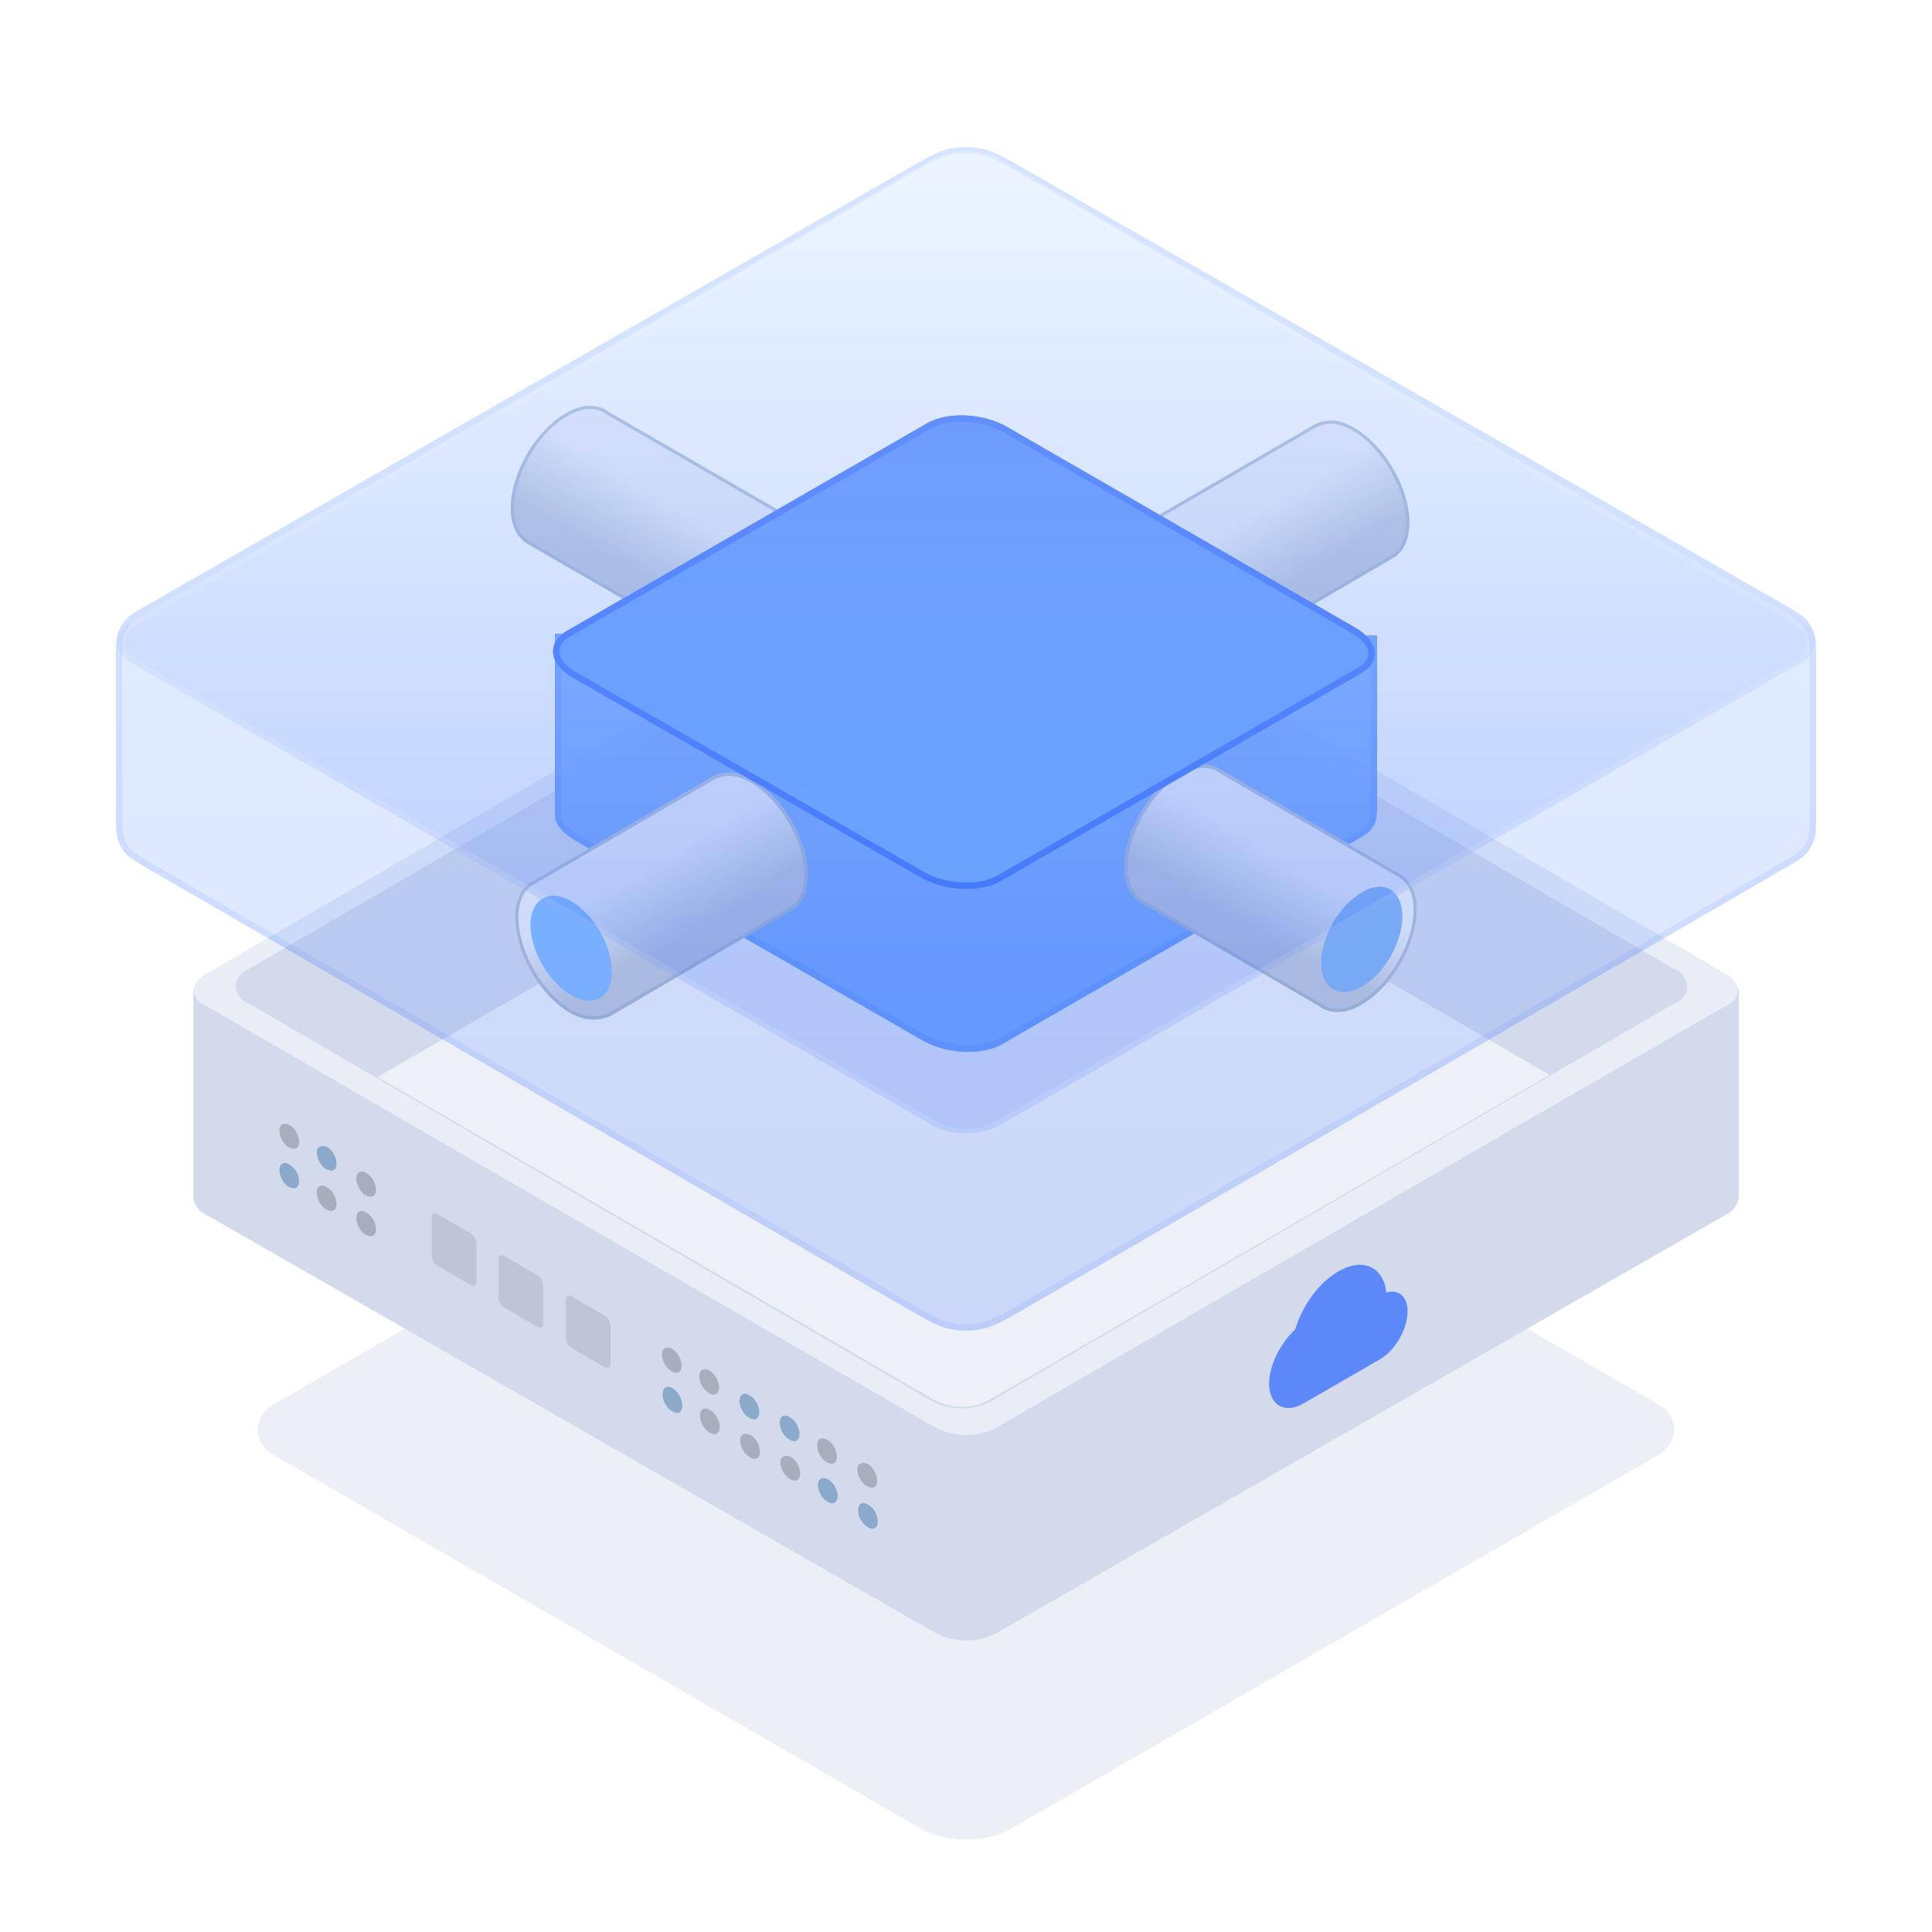 <svg width="300" height="300" viewBox="0 0 300 300" fill="none" xmlns="http://www.w3.org/2000/svg">
<rect width="132" height="132" rx="8" transform="matrix(0.866 0.5 -0.866 0.5 150 156)" fill="#ECEFF5"/>
<path d="M270 153.872V185.87C269.89 187.076 269.123 188.062 268.027 188.61C266.822 189.267 155.925 252.935 154.719 253.592C151.76 255.126 148.254 255.126 145.295 253.592C144.09 252.935 33.192 189.267 31.987 188.61C30.891 188.172 30.124 187.076 30.014 185.87V153.982V153.434H30.124C30.453 152.448 31.11 151.681 31.987 151.242C33.192 150.585 144.09 85.931 145.295 85.273C148.254 83.739 151.76 83.739 154.719 85.273C155.925 85.931 266.822 150.585 268.027 151.242C268.904 151.681 269.562 152.448 269.89 153.434H270V153.872Z" fill="#D3DAEC"/>
<path d="M268.026 156.16C266.82 156.818 155.923 220.923 154.718 221.69C151.759 223.225 148.252 223.225 145.294 221.69C144.088 221.033 33.191 156.927 31.985 156.16C30.451 155.612 29.684 154.078 30.122 152.544C30.451 151.667 31.109 151.01 31.985 150.681C33.191 150.023 144.088 85.918 145.294 85.151C148.252 83.617 151.759 83.617 154.718 85.151C155.923 85.808 266.82 149.914 268.026 150.681C269.45 151.119 270.327 152.763 269.779 154.188C269.779 154.188 269.779 154.188 269.779 154.297C269.56 155.174 268.903 155.831 268.026 156.16ZM260.136 150.571C259.04 149.914 154.937 89.315 153.731 88.657C150.992 87.233 147.595 87.233 144.855 88.657C143.759 89.315 39.656 149.914 38.451 150.571C37.026 151.119 36.259 152.653 36.807 154.078C37.136 154.845 37.684 155.393 38.451 155.722C39.546 156.379 143.759 216.978 144.855 217.636C147.595 219.06 150.992 219.06 153.731 217.636C154.827 216.978 259.04 156.379 260.136 155.722C261.561 155.283 262.328 153.749 261.78 152.325V152.215C261.451 151.448 260.903 150.79 260.136 150.571Z" fill="white" fill-opacity="0.5"/>
<path d="M144.967 217.308C144.091 216.869 89.299 184.981 58.616 167.228C91.82 148.052 144.419 117.697 145.186 117.149C148.145 115.615 151.652 115.615 154.61 117.149C155.487 117.588 207.32 147.613 240.633 166.9C210.059 184.652 154.61 216.869 153.734 217.308C150.994 218.842 147.707 218.842 144.967 217.308Z" fill="white" fill-opacity="0.6"/>
<path d="M104.308 209.415C105.185 209.853 105.842 211.058 105.842 212.045C105.842 213.031 105.185 213.469 104.308 212.921C103.431 212.483 102.774 211.278 102.774 210.291C102.774 209.415 103.431 208.976 104.308 209.415Z" fill="black" fill-opacity="0.2"/>
<path d="M104.416 215.551C105.293 216.099 105.951 217.195 105.951 218.291C105.951 219.277 105.293 219.715 104.416 219.167C103.54 218.729 102.882 217.523 102.882 216.537C102.882 215.551 103.54 215.003 104.416 215.551Z" fill="#1F6099" fill-opacity="0.4"/>
<path d="M110.117 212.813C110.993 213.251 111.651 214.457 111.651 215.443C111.651 216.429 110.993 216.868 110.117 216.32C109.24 215.881 108.583 214.676 108.583 213.69C108.583 212.813 109.24 212.265 110.117 212.813Z" fill="black" fill-opacity="0.2"/>
<path d="M110.226 218.952C111.102 219.39 111.76 220.596 111.76 221.582C111.76 222.568 111.102 223.007 110.226 222.459C109.349 222.02 108.691 220.815 108.691 219.829C108.691 218.842 109.349 218.404 110.226 218.952Z" fill="black" fill-opacity="0.2"/>
<path d="M116.36 216.649C117.237 217.087 117.895 218.293 117.895 219.279C117.895 220.265 117.237 220.704 116.36 220.156C115.484 219.717 114.826 218.512 114.826 217.526C114.826 216.54 115.484 216.101 116.36 216.649Z" fill="#1F6099" fill-opacity="0.4"/>
<path d="M116.469 222.788C117.345 223.227 118.003 224.432 118.003 225.418C118.003 226.404 117.345 226.843 116.469 226.295C115.592 225.857 114.935 224.651 114.935 223.665C114.935 222.679 115.592 222.459 116.469 222.788Z" fill="black" fill-opacity="0.2"/>
<path d="M122.61 220.046C123.487 220.484 124.144 221.69 124.144 222.676C124.144 223.662 123.487 224.1 122.61 223.552C121.734 223.114 121.076 221.909 121.076 220.923C121.076 219.936 121.734 219.498 122.61 220.046Z" fill="#1F6099" fill-opacity="0.4"/>
<path d="M122.719 226.181C123.595 226.619 124.253 227.825 124.253 228.811C124.253 229.797 123.595 230.235 122.719 229.687C121.842 229.249 121.185 228.044 121.185 227.057C121.185 226.181 121.842 225.852 122.719 226.181Z" fill="black" fill-opacity="0.2"/>
<path d="M128.413 223.555C129.29 223.993 129.947 225.199 129.947 226.185C129.947 227.171 129.29 227.609 128.413 227.062C127.536 226.623 126.879 225.418 126.879 224.432C126.879 223.336 127.536 223.117 128.413 223.555Z" fill="black" fill-opacity="0.2"/>
<path d="M128.528 229.688C129.404 230.126 130.062 231.331 130.062 232.318C130.062 233.304 129.404 233.742 128.528 233.194C127.651 232.756 126.994 231.55 126.994 230.564C126.994 229.688 127.651 229.249 128.528 229.688Z" fill="#1F6099" fill-opacity="0.4"/>
<path d="M134.663 227.281C135.54 227.719 136.197 228.925 136.197 229.911C136.197 230.897 135.54 231.336 134.663 230.788C133.786 230.349 133.129 229.144 133.129 228.158C133.129 227.281 133.786 226.952 134.663 227.281Z" fill="black" fill-opacity="0.2"/>
<path d="M134.771 233.634C135.648 234.072 136.306 235.277 136.306 236.264C136.306 237.25 135.648 237.688 134.771 237.14C133.895 236.702 133.237 235.497 133.237 234.51C133.237 233.524 133.895 233.086 134.771 233.634Z" fill="#1F6099" fill-opacity="0.4"/>
<path d="M44.917 174.682C45.794 175.12 46.451 176.326 46.451 177.312C46.451 178.298 45.794 178.627 44.917 178.189C44.04 177.75 43.383 176.545 43.383 175.559C43.383 174.573 44.15 174.244 44.917 174.682Z" fill="black" fill-opacity="0.2"/>
<path d="M44.916 180.818C45.793 181.257 46.45 182.462 46.45 183.448C46.45 184.435 45.793 184.764 44.916 184.325C44.039 183.887 43.382 182.681 43.382 181.695C43.382 180.709 44.149 180.271 44.916 180.818Z" fill="#1F6099" fill-opacity="0.4"/>
<path d="M50.722 178.074C51.598 178.513 52.256 179.718 52.256 180.704C52.256 181.69 51.598 182.019 50.722 181.581C49.845 181.143 49.188 179.937 49.188 178.951C49.188 178.074 49.845 177.746 50.722 178.074Z" fill="#1F6099" fill-opacity="0.4"/>
<path d="M50.722 184.324C51.598 184.762 52.256 185.968 52.256 186.954C52.256 187.94 51.598 188.269 50.722 187.831C49.845 187.392 49.188 186.187 49.188 185.201C49.188 184.214 49.845 183.776 50.722 184.324Z" fill="black" fill-opacity="0.2"/>
<path d="M56.859 182.132C57.736 182.57 58.394 183.776 58.394 184.762C58.394 185.748 57.736 186.077 56.859 185.639C55.983 185.2 55.325 183.995 55.325 183.009C55.325 182.132 55.983 181.584 56.859 182.132Z" fill="black" fill-opacity="0.2"/>
<path d="M56.859 188.265C57.736 188.704 58.394 189.909 58.394 190.895C58.394 191.882 57.736 192.21 56.859 191.772C55.983 191.334 55.325 190.128 55.325 189.142C55.325 188.156 55.983 187.717 56.859 188.265Z" fill="black" fill-opacity="0.2"/>
<path d="M67.035 189.626C67.035 189.066 67.035 188.786 67.129 188.627C67.212 188.487 67.345 188.41 67.507 188.408C67.693 188.406 67.935 188.546 68.42 188.826L72.596 191.237C73.081 191.517 73.323 191.657 73.509 191.873C73.671 192.063 73.804 192.293 73.887 192.529C73.981 192.797 73.981 193.077 73.981 193.637L73.981 198.459C73.981 199.019 73.981 199.299 73.887 199.458C73.804 199.598 73.671 199.675 73.509 199.677C73.323 199.679 73.081 199.539 72.596 199.259L68.42 196.848C67.935 196.568 67.693 196.428 67.507 196.212C67.345 196.022 67.212 195.792 67.129 195.556C67.035 195.288 67.035 195.008 67.035 194.448L67.035 189.626Z" fill="black" fill-opacity="0.1"/>
<path d="M77.396 196.114C77.396 195.554 77.396 195.274 77.49 195.114C77.573 194.974 77.706 194.898 77.869 194.896C78.054 194.894 78.297 195.034 78.782 195.314L82.957 197.725C83.442 198.005 83.685 198.145 83.87 198.361C84.033 198.551 84.165 198.78 84.248 199.016C84.343 199.285 84.343 199.565 84.343 200.125L84.343 204.946C84.343 205.506 84.343 205.786 84.248 205.946C84.165 206.086 84.033 206.162 83.87 206.164C83.685 206.166 83.442 206.026 82.957 205.746L78.782 203.335C78.297 203.055 78.054 202.915 77.869 202.699C77.706 202.509 77.573 202.28 77.49 202.044C77.396 201.775 77.396 201.495 77.396 200.935L77.396 196.114Z" fill="black" fill-opacity="0.1"/>
<path d="M87.853 202.377C87.853 201.817 87.853 201.537 87.947 201.378C88.03 201.238 88.162 201.161 88.325 201.159C88.511 201.157 88.753 201.297 89.238 201.577L93.414 203.988C93.899 204.268 94.141 204.408 94.326 204.624C94.489 204.814 94.622 205.043 94.705 205.28C94.799 205.548 94.799 205.828 94.799 206.388L94.799 211.209C94.799 211.769 94.799 212.05 94.705 212.209C94.622 212.349 94.489 212.426 94.326 212.427C94.141 212.429 93.899 212.289 93.414 212.009L89.238 209.599C88.753 209.319 88.511 209.179 88.325 208.963C88.162 208.773 88.03 208.543 87.947 208.307C87.853 208.039 87.853 207.759 87.853 207.199L87.853 202.377Z" fill="black" fill-opacity="0.1"/>
<path d="M215.279 200.7C214.809 196.699 211.641 195.213 207.813 197.423C204.85 199.134 202.277 202.62 201.102 206.45C198.792 208.58 197.063 212.097 197.063 214.803C197.063 218.225 199.474 219.618 202.438 217.906L214.264 211.079C216.636 209.709 218.564 206.369 218.564 203.63C218.563 202.518 218.238 201.626 217.643 201.095C217.047 200.564 216.215 200.425 215.279 200.7Z" fill="#3F73FC" fill-opacity="0.8"/>
<path d="M213.839 124.597V125.65C213.839 127.361 213.444 128.809 211.601 129.862L155.66 162.111C152.501 163.953 146.972 163.69 143.287 161.584L89.32 130.52C87.345 129.336 86.161 128.019 86.161 126.571V98.403L213.839 98.666V124.597Z" fill="#6BA1FF" fill-opacity="0.9"/>
<path d="M213.338 99.165V125.65C213.338 126.472 213.243 127.179 212.958 127.792C212.712 128.319 212.313 128.808 211.653 129.244L211.353 129.428L211.351 129.429L155.41 161.678L155.408 161.679C153.937 162.536 151.87 162.925 149.693 162.829C147.657 162.739 145.575 162.227 143.871 161.334L143.535 161.15L89.569 130.087C87.619 128.915 86.661 127.729 86.661 126.571V98.904L213.338 99.165Z" stroke="#3F73FC" stroke-opacity="0.2"/>
<path d="M122.885 104.063C120.252 105.643 117.883 105.511 116.304 104.326L81.949 84.451C80.369 83.529 79.316 81.686 79.316 78.922C79.316 73.526 83.134 66.813 87.872 64.18C90.505 62.601 92.874 62.732 94.454 63.917L128.808 83.793C130.388 84.714 131.441 86.557 131.441 89.321C131.441 94.718 127.623 101.299 122.885 104.063Z" fill="url(#paint0_linear_631_5725)"/>
<path d="M88.001 64.394C90.57 62.853 92.826 63.008 94.304 64.117L94.315 64.126L94.328 64.133L128.683 84.009V84.008C130.167 84.874 131.19 86.623 131.19 89.321C131.19 91.965 130.254 94.916 128.724 97.553C127.289 100.026 125.344 102.202 123.192 103.582L122.759 103.847L122.756 103.848C120.187 105.39 117.931 105.235 116.453 104.127L116.441 104.118L116.429 104.11L82.074 84.234H82.073C80.59 83.368 79.566 81.62 79.566 78.922C79.566 76.278 80.504 73.293 82.034 70.639C83.469 68.151 85.413 65.976 87.561 64.652L87.993 64.399L88.001 64.394Z" stroke="#A3B1CC" stroke-opacity="0.8" stroke-width="0.5"/>
<path d="M173.431 87.742C173.431 84.977 174.484 83.003 176.063 82.213L203.705 66.155C205.416 65.102 207.654 64.838 210.286 66.418C215.025 69.182 218.842 75.763 218.842 81.16C218.842 83.924 217.789 85.899 216.209 86.689L188.568 102.879C186.857 103.8 184.619 104.063 181.986 102.615C177.248 99.851 173.431 93.27 173.431 87.742Z" fill="url(#paint1_linear_631_5725)"/>
<path d="M203.836 66.367C205.415 65.396 207.47 65.117 209.919 66.493L210.157 66.632L210.16 66.634C212.484 67.989 214.595 70.29 216.125 72.927C217.655 75.565 218.592 78.517 218.592 81.16C218.592 83.871 217.561 85.733 216.098 86.465L216.09 86.469L216.083 86.473L188.449 102.658C186.812 103.54 184.667 103.802 182.112 102.4C179.789 101.044 177.679 98.743 176.148 96.09C174.618 93.437 173.681 90.452 173.681 87.742C173.681 85.031 174.711 83.169 176.175 82.437L176.188 82.429L203.829 66.37L203.83 66.371L203.836 66.367Z" stroke="#A3B1CC" stroke-opacity="0.8" stroke-width="0.5"/>
<g filter="url(#filter0_d_631_5725)">
<path d="M78 143.42C78 140.655 79.053 138.681 80.632 137.891L108.274 121.833C109.985 120.78 112.223 120.516 114.856 122.096C119.594 124.86 123.411 131.441 123.411 136.838C123.411 139.602 122.358 141.577 120.779 142.366L93.137 158.557C91.426 159.478 89.188 159.741 86.556 158.293C81.817 155.529 78 148.948 78 143.42Z" fill="url(#paint2_linear_631_5725)"/>
<path d="M108.405 122.045C109.984 121.074 112.039 120.795 114.488 122.171L114.727 122.31L114.729 122.312C117.053 123.667 119.164 125.968 120.694 128.605C122.225 131.243 123.161 134.195 123.161 136.838C123.161 139.549 122.13 141.411 120.667 142.143L120.659 142.147L120.652 142.151L93.01 158.34C91.374 159.218 89.231 159.478 86.682 158.078C84.358 156.722 82.248 154.422 80.718 151.768C79.188 149.115 78.25 146.13 78.25 143.419C78.25 140.709 79.281 138.847 80.744 138.115L80.758 138.107L108.398 122.048L108.399 122.049L108.405 122.045Z" stroke="#A3B1CC" stroke-opacity="0.8" stroke-width="0.5"/>
</g>
<g filter="url(#filter1_d_631_5725)">
<path d="M213.445 156.977C210.813 158.557 208.444 158.425 206.864 157.241L179.222 141.182C177.643 140.261 176.59 138.418 176.59 135.654C176.59 130.257 180.407 123.544 185.146 120.911C187.778 119.332 190.147 119.464 191.727 120.648L219.369 136.707C220.948 137.628 222.001 139.471 222.001 142.235C222.001 147.632 218.184 154.213 213.445 156.977Z" fill="url(#paint3_linear_631_5725)"/>
<path d="M185.274 121.125C187.844 119.584 190.099 119.74 191.577 120.848L191.589 120.857L191.602 120.865L219.243 136.923V136.922C220.727 137.788 221.751 139.537 221.751 142.235C221.751 144.879 220.815 147.831 219.284 150.468C217.85 152.941 215.905 155.117 213.753 156.497L213.319 156.761L213.316 156.763C210.747 158.305 208.492 158.149 207.014 157.041L207.002 157.032L206.989 157.024L179.348 140.966H179.349C177.864 140.1 176.84 138.352 176.84 135.654C176.84 133.01 177.777 130.025 179.308 127.371C180.743 124.882 182.686 122.707 184.835 121.383L185.267 121.13L185.274 121.125Z" stroke="#A3B1CC" stroke-opacity="0.8" stroke-width="0.5"/>
</g>
<g filter="url(#filter2_di_631_5725)">
<path d="M213.445 139.603C209.891 141.577 207.126 146.579 207.126 150.528C207.126 154.476 210.022 156.188 213.445 154.213C216.998 152.239 219.763 147.237 219.763 143.288C219.763 139.208 216.867 137.497 213.445 139.603Z" fill="#81B2F2"/>
</g>
<g filter="url(#filter3_di_631_5725)">
<path d="M80.369 144.604C80.369 148.684 83.265 153.555 86.687 155.529C90.241 157.503 93.005 155.924 93.005 151.843C93.005 147.763 90.109 142.893 86.687 140.918C83.265 138.944 80.369 140.655 80.369 144.604Z" fill="#82B8FF"/>
</g>
<g filter="url(#filter4_d_631_5725)">
<path d="M88.003 94.981L143.945 62.732C147.104 60.889 152.632 61.153 156.318 63.259L210.416 94.454C214.102 96.561 214.497 99.719 211.338 101.562L155.396 133.811C152.237 135.654 146.709 135.39 143.023 133.284L88.925 102.22C85.239 100.114 84.844 96.824 88.003 94.981Z" fill="url(#paint4_linear_631_5725)"/>
<path d="M144.197 63.164C145.667 62.306 147.735 61.919 149.912 62.015C152.082 62.11 154.305 62.685 156.068 63.691V63.692L210.167 94.888L210.168 94.889C211.941 95.902 212.811 97.106 212.948 98.171C213.079 99.196 212.55 100.275 211.088 101.129L155.147 133.378L155.144 133.379C153.673 134.237 151.606 134.625 149.429 134.529C147.258 134.433 145.034 133.858 143.271 132.851H143.272L89.173 101.787L89.172 101.786L88.852 101.595C87.3 100.623 86.522 99.474 86.393 98.44C86.26 97.374 86.799 96.262 88.255 95.413L88.254 95.412L144.195 63.165L144.197 63.164Z" stroke="#3F73FC"/>
</g>
<path d="M18 102.309C18 100.284 18 99.272 18.295 98.366C18.556 97.564 18.983 96.827 19.549 96.202C20.187 95.495 21.066 94.991 22.822 93.983L140.444 26.484C143.926 24.486 145.667 23.486 147.517 23.095C149.154 22.749 150.846 22.749 152.483 23.095C154.333 23.486 156.074 24.486 159.556 26.484L277.178 93.983C278.935 94.991 279.813 95.495 280.452 96.202C281.017 96.827 281.444 97.564 281.705 98.366C282 99.272 282 100.284 282 102.309V126.468C282 128.483 282 129.491 281.707 130.394C281.448 131.192 281.025 131.928 280.464 132.552C279.829 133.258 278.958 133.763 277.214 134.774L159.627 202.921C156.121 204.953 154.367 205.969 152.503 206.367C150.853 206.718 149.147 206.718 147.497 206.367C145.633 205.969 143.879 204.953 140.373 202.921L22.786 134.774C21.043 133.763 20.171 133.258 19.537 132.552C18.976 131.928 18.552 131.192 18.293 130.394C18 129.491 18 128.483 18 126.468V102.309Z" fill="url(#paint5_linear_631_5725)"/>
<path d="M147.621 23.584C149.092 23.273 150.608 23.254 152.084 23.526L152.379 23.584C153.914 23.909 155.379 24.675 158.073 26.211L159.308 26.918L276.93 94.417C278.492 95.313 279.294 95.779 279.854 96.306L280.08 96.537C280.533 97.039 280.89 97.619 281.133 98.248L281.229 98.52C281.494 99.333 281.5 100.251 281.5 102.31V126.468C281.5 128.261 281.495 129.184 281.318 129.929L281.231 130.239C281.024 130.88 280.701 131.476 280.278 131.999L280.092 132.218C279.665 132.693 279.116 133.072 278.12 133.665L276.963 134.341L159.377 202.488C156.062 204.409 154.384 205.376 152.729 205.8L152.398 205.878C150.916 206.194 149.387 206.213 147.898 205.937L147.602 205.878L147.271 205.8C145.837 205.432 144.386 204.657 141.866 203.206L140.623 202.488L23.037 134.341C21.486 133.442 20.69 132.976 20.134 132.449L19.908 132.218C19.458 131.717 19.105 131.138 18.864 130.511L18.769 130.239C18.506 129.43 18.5 128.517 18.5 126.468V102.31C18.5 100.508 18.504 99.58 18.683 98.832L18.77 98.52C18.98 97.878 19.306 97.28 19.731 96.757L19.92 96.537C20.35 96.062 20.902 95.683 21.905 95.091L23.07 94.417L140.692 26.918C143.984 25.029 145.651 24.078 147.292 23.661L147.621 23.584Z" stroke="#3F73FC" stroke-opacity="0.1"/>
<rect width="156" height="156" rx="6" transform="matrix(0.866 0.5 -0.866 0.5 150 21.75)" fill="url(#paint6_linear_631_5725)"/>
<rect y="0.5" width="155" height="155" rx="5.5" transform="matrix(0.866 0.5 -0.866 0.5 150.434 22)" stroke="white" stroke-opacity="0.1"/>
<defs>
<filter id="filter0_d_631_5725" x="78" y="119.977" width="47.411" height="39.336" filterUnits="userSpaceOnUse" color-interpolation-filters="sRGB">
<feFlood flood-opacity="0" result="BackgroundImageFix"/>
<feColorMatrix in="SourceAlpha" type="matrix" values="0 0 0 0 0 0 0 0 0 0 0 0 0 0 0 0 0 0 127 0" result="hardAlpha"/>
<feOffset dx="2" dy="-1"/>
<feComposite in2="hardAlpha" operator="out"/>
<feColorMatrix type="matrix" values="0 0 0 0 0 0 0 0 0 0 0 0 0 0 0 0 0 0 0.1 0"/>
<feBlend mode="normal" in2="BackgroundImageFix" result="effect1_dropShadow_631_5725"/>
<feBlend mode="normal" in="SourceGraphic" in2="effect1_dropShadow_631_5725" result="shape"/>
</filter>
<filter id="filter1_d_631_5725" x="174.59" y="118.743" width="47.411" height="39.403" filterUnits="userSpaceOnUse" color-interpolation-filters="sRGB">
<feFlood flood-opacity="0" result="BackgroundImageFix"/>
<feColorMatrix in="SourceAlpha" type="matrix" values="0 0 0 0 0 0 0 0 0 0 0 0 0 0 0 0 0 0 127 0" result="hardAlpha"/>
<feOffset dx="-2" dy="-1"/>
<feComposite in2="hardAlpha" operator="out"/>
<feColorMatrix type="matrix" values="0 0 0 0 0 0 0 0 0 0 0 0 0 0 0 0 0 0 0.1 0"/>
<feBlend mode="normal" in2="BackgroundImageFix" result="effect1_dropShadow_631_5725"/>
<feBlend mode="normal" in="SourceGraphic" in2="effect1_dropShadow_631_5725" result="shape"/>
</filter>
<filter id="filter2_di_631_5725" x="195.126" y="126.698" width="36.636" height="40.339" filterUnits="userSpaceOnUse" color-interpolation-filters="sRGB">
<feFlood flood-opacity="0" result="BackgroundImageFix"/>
<feColorMatrix in="SourceAlpha" type="matrix" values="0 0 0 0 0 0 0 0 0 0 0 0 0 0 0 0 0 0 127 0" result="hardAlpha"/>
<feOffset/>
<feGaussianBlur stdDeviation="6"/>
<feComposite in2="hardAlpha" operator="out"/>
<feColorMatrix type="matrix" values="0 0 0 0 0.314 0 0 0 0 0.506 0 0 0 0 0.988 0 0 0 1 0"/>
<feBlend mode="normal" in2="BackgroundImageFix" result="effect1_dropShadow_631_5725"/>
<feBlend mode="normal" in="SourceGraphic" in2="effect1_dropShadow_631_5725" result="shape"/>
<feColorMatrix in="SourceAlpha" type="matrix" values="0 0 0 0 0 0 0 0 0 0 0 0 0 0 0 0 0 0 127 0" result="hardAlpha"/>
<feOffset dx="-2" dy="-1"/>
<feComposite in2="hardAlpha" operator="arithmetic" k2="-1" k3="1"/>
<feColorMatrix type="matrix" values="0 0 0 0 0 0 0 0 0 0 0 0 0 0 0 0 0 0 0.25 0"/>
<feBlend mode="normal" in2="shape" result="effect2_innerShadow_631_5725"/>
</filter>
<filter id="filter3_di_631_5725" x="68.369" y="128.095" width="36.636" height="40.281" filterUnits="userSpaceOnUse" color-interpolation-filters="sRGB">
<feFlood flood-opacity="0" result="BackgroundImageFix"/>
<feColorMatrix in="SourceAlpha" type="matrix" values="0 0 0 0 0 0 0 0 0 0 0 0 0 0 0 0 0 0 127 0" result="hardAlpha"/>
<feOffset/>
<feGaussianBlur stdDeviation="6"/>
<feComposite in2="hardAlpha" operator="out"/>
<feColorMatrix type="matrix" values="0 0 0 0 0.302 0 0 0 0 0.494 0 0 0 0 0.988 0 0 0 1 0"/>
<feBlend mode="normal" in2="BackgroundImageFix" result="effect1_dropShadow_631_5725"/>
<feBlend mode="normal" in="SourceGraphic" in2="effect1_dropShadow_631_5725" result="shape"/>
<feColorMatrix in="SourceAlpha" type="matrix" values="0 0 0 0 0 0 0 0 0 0 0 0 0 0 0 0 0 0 127 0" result="hardAlpha"/>
<feOffset dx="2" dy="-1"/>
<feComposite in2="hardAlpha" operator="arithmetic" k2="-1" k3="1"/>
<feColorMatrix type="matrix" values="0 0 0 0 0 0 0 0 0 0 0 0 0 0 0 0 0 0 0.25 0"/>
<feBlend mode="normal" in2="shape" result="effect2_innerShadow_631_5725"/>
</filter>
<filter id="filter4_d_631_5725" x="85.874" y="61.5" width="127.594" height="76.543" filterUnits="userSpaceOnUse" color-interpolation-filters="sRGB">
<feFlood flood-opacity="0" result="BackgroundImageFix"/>
<feColorMatrix in="SourceAlpha" type="matrix" values="0 0 0 0 0 0 0 0 0 0 0 0 0 0 0 0 0 0 127 0" result="hardAlpha"/>
<feOffset dy="3"/>
<feComposite in2="hardAlpha" operator="out"/>
<feColorMatrix type="matrix" values="0 0 0 0 0 0 0 0 0 0 0 0 0 0 0 0 0 0 0.04 0"/>
<feBlend mode="normal" in2="BackgroundImageFix" result="effect1_dropShadow_631_5725"/>
<feBlend mode="normal" in="SourceGraphic" in2="effect1_dropShadow_631_5725" result="shape"/>
</filter>
<linearGradient id="paint0_linear_631_5725" x1="99.334" y1="94.566" x2="111.401" y2="73.665" gradientUnits="userSpaceOnUse">
<stop offset="0.2" stop-color="#BFC6D8"/>
<stop offset="0.7" stop-color="#ECEFF8"/>
</linearGradient>
<linearGradient id="paint1_linear_631_5725" x1="202.165" y1="94.95" x2="190.03" y2="73.932" gradientUnits="userSpaceOnUse">
<stop offset="0.2" stop-color="#BFC6D8"/>
<stop offset="0.7" stop-color="#ECEFF8"/>
</linearGradient>
<linearGradient id="paint2_linear_631_5725" x1="106.753" y1="150.66" x2="94.618" y2="129.643" gradientUnits="userSpaceOnUse">
<stop offset="0.2" stop-color="#BFC6D8"/>
<stop offset="0.7" stop-color="#ECEFF8"/>
</linearGradient>
<linearGradient id="paint3_linear_631_5725" x1="193.272" y1="149.352" x2="205.416" y2="128.318" gradientUnits="userSpaceOnUse">
<stop offset="0.2" stop-color="#BFC6D8"/>
<stop offset="0.7" stop-color="#ECEFF8"/>
</linearGradient>
<linearGradient id="paint4_linear_631_5725" x1="150" y1="61.5" x2="150" y2="135" gradientUnits="userSpaceOnUse">
<stop stop-color="#5289FE"/>
<stop offset="1" stop-color="#75B3FF"/>
</linearGradient>
<linearGradient id="paint5_linear_631_5725" x1="150" y1="208.5" x2="150" y2="21" gradientUnits="userSpaceOnUse">
<stop stop-color="#3F73FC" stop-opacity="0.2"/>
<stop offset="1" stop-color="#82B8FF" stop-opacity="0.2"/>
</linearGradient>
<linearGradient id="paint6_linear_631_5725" x1="5.25" y1="5.25" x2="126.759" y2="126.741" gradientUnits="userSpaceOnUse">
<stop offset="0.01" stop-color="white" stop-opacity="0.2"/>
<stop offset="1" stop-color="#3F73FC" stop-opacity="0.2"/>
</linearGradient>
</defs>
</svg>
